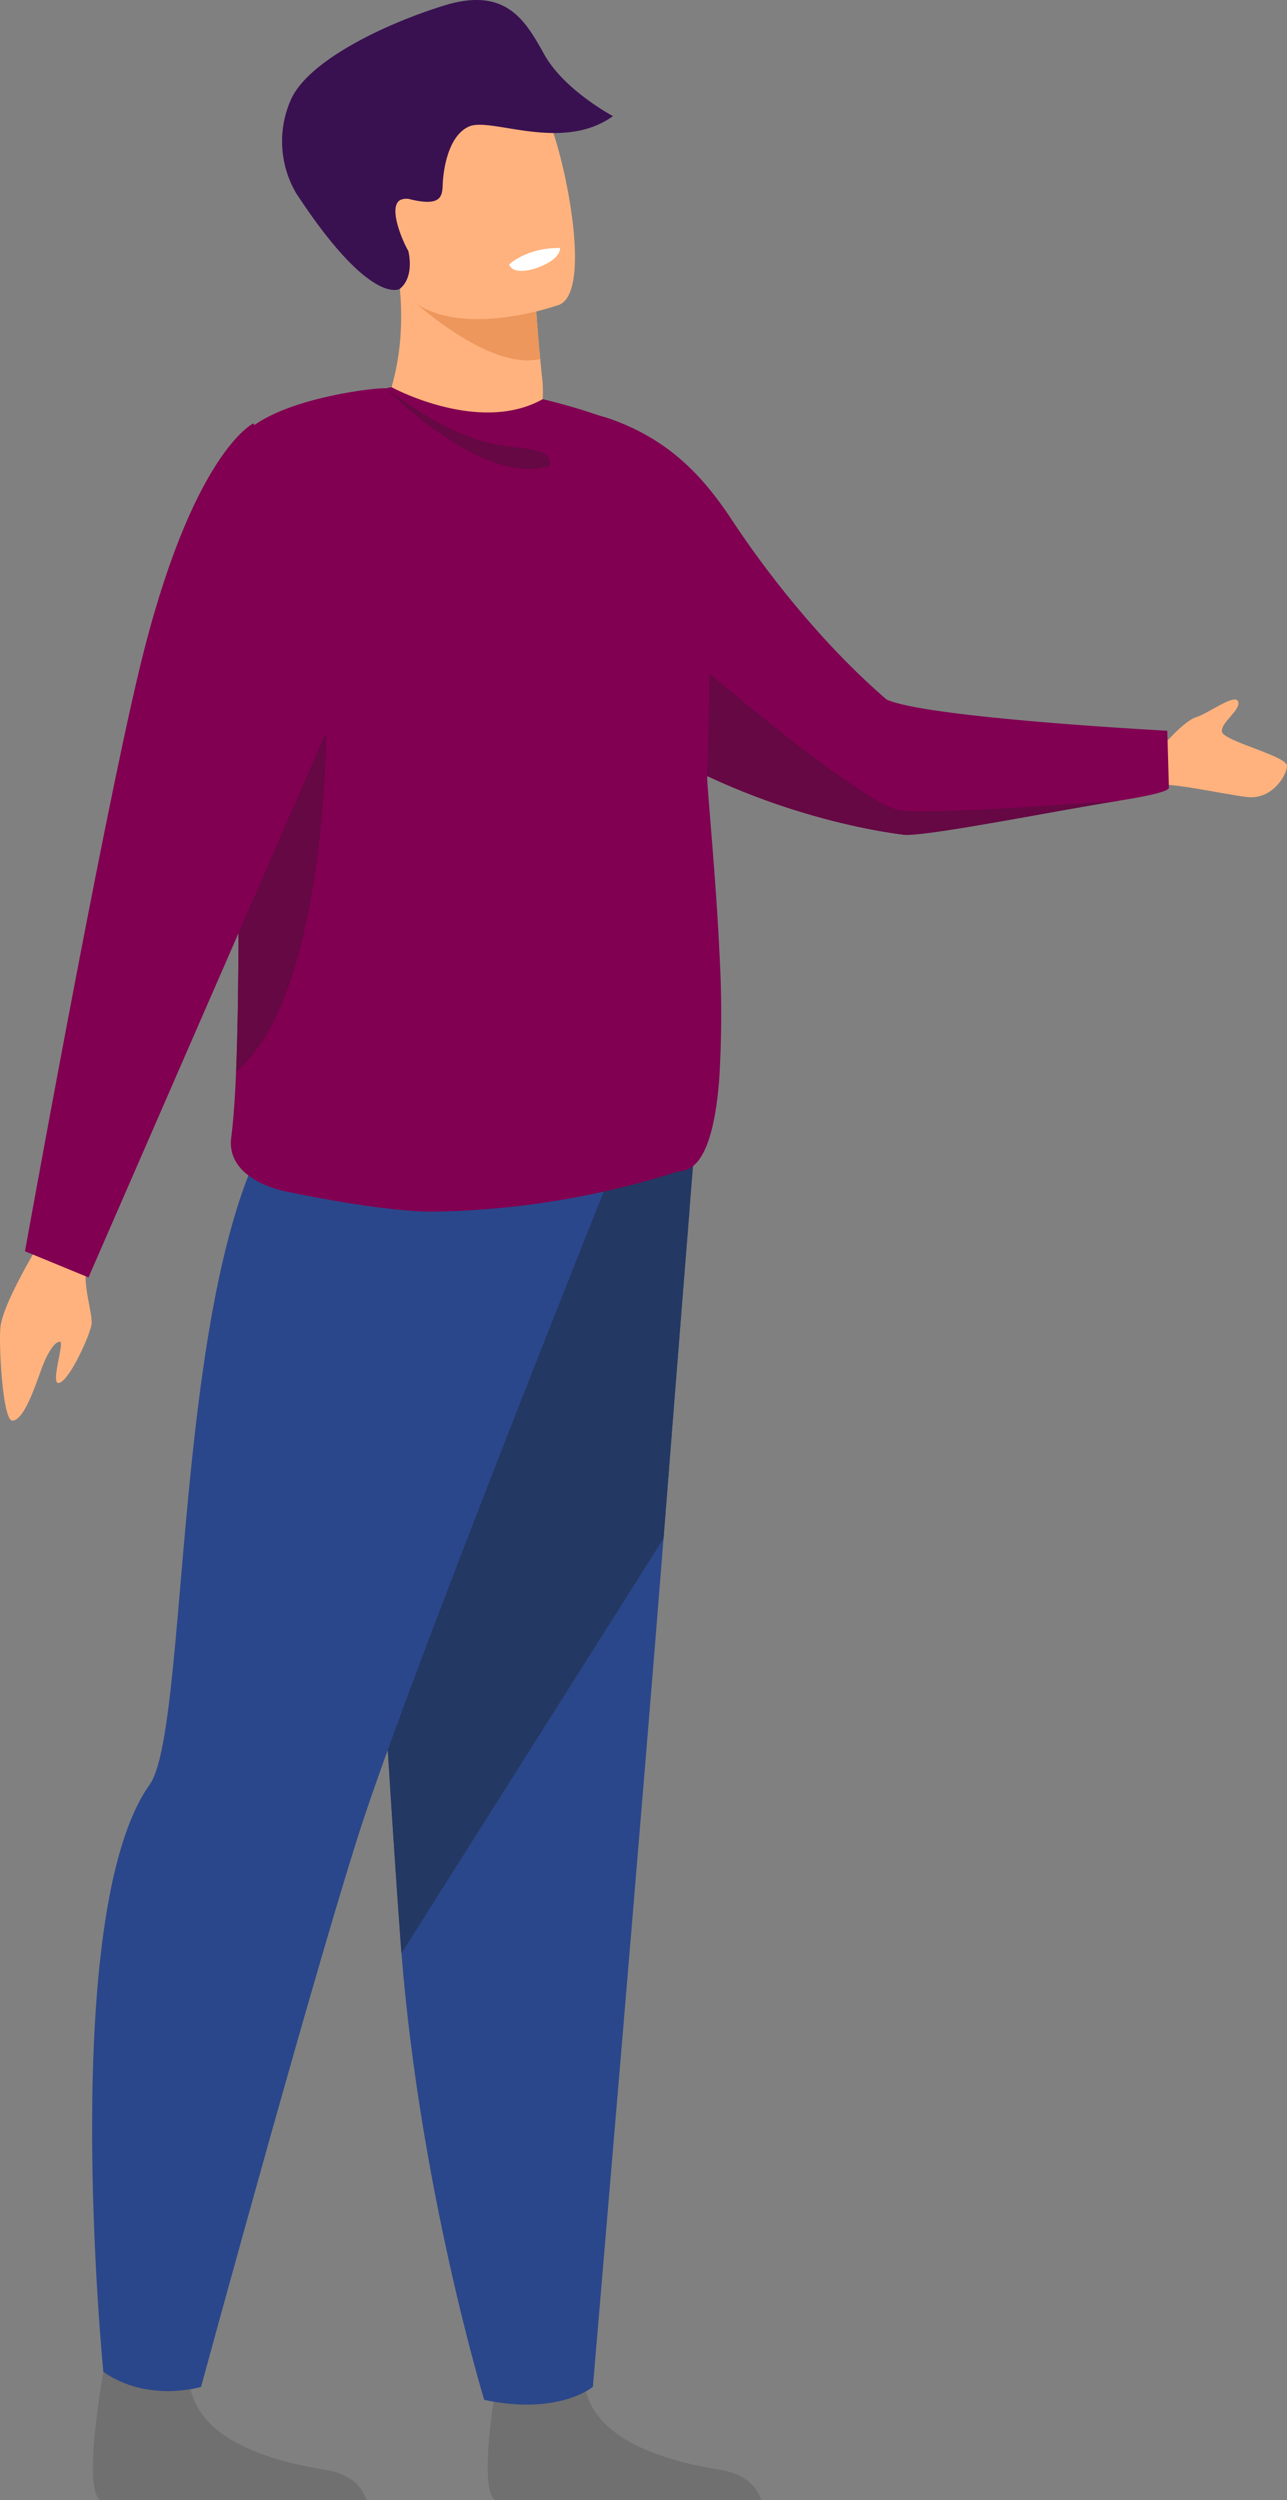 <svg id="dudas-ilustracion-izquierda" xmlns="http://www.w3.org/2000/svg" width="272.209" height="528.537" viewBox="0 0 272.209 528.537">
  <rect x="0" y="0" width="272.209" height="528.537" fill="#808080" stroke="none"/>
  <g id="Group_8357" data-name="Group 8357" transform="translate(0 0)">
    <path id="Path_9622" data-name="Path 9622" d="M2495.431,1128.271s5.217-6.33,8.022-7.219,8.236-5.092,8.944-3.36-3.649,4.4-3.419,6.383,13.855,5.156,13.771,7.252-3.206,7.157-8.4,6.575-18.375-3.708-21.083-2.357S2495.431,1128.271,2495.431,1128.271Z" transform="translate(-2250.54 -969.398)" fill="#ffb27d"/>
    <path id="Path_9623" data-name="Path 9623" d="M2370.774,1104.06a111.5,111.5,0,0,0,25.954,24.931c29.414,20.462,61.321,23.511,61.321,23.511,7.646-2.448,31.135-5,45.015-7.241h.006c6.051-.971,10.271-1.886,10.557-2.7l-.347-12.091s-50.946-2.693-59.384-6.606c-13.3-11.461-25.055-26.342-32.713-37.968-6.468-9.82-13.708-17.073-25.644-21.327C2378.277,1058.417,2346.891,1071.977,2370.774,1104.06Z" transform="translate(-2266.393 -975.986)" fill="#810051"/>
    <path id="Path_9624" data-name="Path 9624" d="M2390.659,1115.97l2.6,7.607c29.413,20.462,61.32,23.511,61.32,23.511,6.143,0,31.135-5,45.015-7.241-.549.047-37.791,2.958-46.022,2.1-8.294-.857-46.9-34.315-46.9-34.315Z" transform="translate(-2262.922 -970.571)" fill="#650843"/>
    <path id="Path_9625" data-name="Path 9625" d="M2426.587,1460h-56.3c-4.033-2.735,1.088-29.48,1.088-29.48s15.366-5.829,18.02,6.027,19.573,15.615,28.522,17.06C2424.038,1454.608,2425.975,1457.972,2426.587,1460Z" transform="translate(-2265.589 -931.467)" fill="#707070"/>
    <path id="Path_9626" data-name="Path 9626" d="M2352.142,1460h-56.3c-4.034-2.735,1.089-29.48,1.089-29.48s15.365-5.829,18.019,6.027,19.573,15.615,28.522,17.06C2349.6,1454.608,2351.53,1457.972,2352.142,1460Z" transform="translate(-2274.646 -931.467)" fill="#707070"/>
    <path id="Path_9627" data-name="Path 9627" d="M2414.476,1213.873s-2.531,31.573-5.505,69.525c-4.043,51.554-14.947,179.377-14.947,179.377s-7.148,6.1-22.981,2.763c0,0-13.477-44.1-17.507-94.427-.062-.824-.125-1.657-.188-2.487-3.749-51.236-9.578-159.125-9.578-159.125Z" transform="translate(-2268.627 -958.179)" fill="#2b478b"/>
    <path id="Path_9628" data-name="Path 9628" d="M2415.339,1203.673s-3.395,42.483-6.369,80.434l-55.435,87.713c-.062-.824-.125-1.656-.188-2.486-3.749-51.235-9.578-159.125-9.578-159.125Z" transform="translate(-2268.627 -958.888)" fill="#233862"/>
    <path id="Path_9629" data-name="Path 9629" d="M2405.22,1205.77s-40.207,100.078-53.059,138.014c-9.156,27.022-34.975,121.817-34.975,121.817s-11.228,3.418-20.664-3.188c0,0-9.607-96.849,9.8-124.158,10.294-14.488,2.557-150.61,44.3-151.775S2405.22,1205.77,2405.22,1205.77Z" transform="translate(-2274.664 -960.985)" fill="#2b478b"/>
    <path id="Path_9630" data-name="Path 9630" d="M2380.827,1076.406a25.1,25.1,0,0,1-17.322,2.331,35.928,35.928,0,0,1-11.734-4.952,34.782,34.782,0,0,1-4.734-3.566s.207-.3.556-.89c1.813-3.1,7.312-14.252,4.866-32.168-.033-.236,1.742.1,4.424.731,7.977,1.889,24.015,6.438,24.723,6.64h.029s.2,3.767.857,10.522c.054.6.115,1.218.18,1.863.083.792.163,1.632.261,2.495C2383.676,1066.434,2380.827,1076.406,2380.827,1076.406Z" transform="translate(-2268.229 -979.154)" fill="#ffb27d"/>
    <path id="Path_9631" data-name="Path 9631" d="M2381.866,1054.967c-11.91,2.73-29.683-14.853-29.683-14.853a18.757,18.757,0,0,1,4.073-2.31c7.977,1.889,24.015,6.438,24.723,6.64h.029S2381.2,1048.212,2381.866,1054.967Z" transform="translate(-2267.603 -979.066)" fill="#ed975d"/>
    <path id="Path_9632" data-name="Path 9632" d="M2386.958,1048.178a60.47,60.47,0,0,1-11.141,2.6c-9.129,1.233-21.133.507-24.906-10.54-6.354-18.594-14.468-29.743,4.226-37.334,10.009-4.066,16.409-4.282,20.76-2.73a15.045,15.045,0,0,1,7.691,6.659C2387.218,1012.521,2394.521,1044.924,2386.958,1048.178Z" transform="translate(-2268.65 -983.752)" fill="#ffb27d"/>
    <path id="Path_9633" data-name="Path 9633" d="M2399.957,1009.982c-10.823,7.78-25.8.133-30.452,2.2s-5.485,9.864-5.568,12.339-.41,4.571-6.725,3.087a3.073,3.073,0,0,0-2.292.136c-2.62,1.555.727,9.087,1.737,10.718,0,0,1.453,5.394-1.771,8.021-.392.315-6.724,3.082-21.988-20.275a21.7,21.7,0,0,1-.983-19.878c3.7-7.952,19.169-15.639,32.284-19.713,4.916-1.528,8.561-1.472,11.412-.425,4.755,1.737,7.291,6.232,9.808,10.747C2389.64,1004.525,2399.957,1009.982,2399.957,1009.982Z" transform="translate(-2270.306 -985.436)" fill="#391151"/>
    <path id="Path_9634" data-name="Path 9634" d="M2423.621,1204.49c-.87,11.47-3.3,19.685-8.606,19.685a178.556,178.556,0,0,1-51.852,8.537c-5.518.039-13.333-1.033-19.813-2.12-6.62-1.121-11.863-2.252-11.863-2.252-5.674-1.31-11.939-4.817-11.1-11.287.474-3.665.806-8.438,1.032-13.985.623-14.992.52-35.65.6-55.424.056-12.148.173-23.954.579-33.912,0,0-5.572-39.122.617-45.54,7.246-7.508,28.532-9.815,29.865-9.529.4-.084.8-.183,1.211-.252,0,0,18.512,10.1,31.98,2.536,0,0,19.645,4.479,25.3,10.456,1.949,2.055,9.736,14.686,9.948,28.556.3,19.335-.459,41.3-.459,41.307.2,3.141.537,7.187.909,11.811.395,4.925.829,10.488,1.2,16.286.184,2.925.356,5.909.494,8.892A227.221,227.221,0,0,1,2423.621,1204.49Z" transform="translate(-2271.482 -976.559)" fill="#810051"/>
    <path id="Path_9635" data-name="Path 9635" d="M2349.6,1058.655s20.06,20.691,34.4,16.451c0,0,1.91-2.794-4.547-3.69S2366.027,1070.887,2349.6,1058.655Z" transform="translate(-2267.917 -976.529)" fill="#650843"/>
    <path id="Path_9636" data-name="Path 9636" d="M2383.549,1032.173s.39,2.407-5.206,4.328c0,0-4.7,1.614-5.556-.854C2372.786,1035.646,2376.517,1032.092,2383.549,1032.173Z" transform="translate(-2265.097 -979.751)" fill="#fff"/>
    <path id="Path_9637" data-name="Path 9637" d="M2340.332,1123.485s.039,55.958-19.033,71.666c.623-14.992.52-35.651.6-55.424Z" transform="translate(-2271.36 -968.643)" fill="#650843"/>
    <path id="Path_9638" data-name="Path 9638" d="M2287.113,1216.875s-9.71,15.246-10.254,21.082c-.371,3.968.522,19.608,2.5,19.664,2.795.077,5.591-9.653,6.672-12.178s2.346-4.51,3.427-4.51-2.346,9.74,0,8.658,6.313-10.094,6.673-12.262-2.116-9.1-.906-11.829S2287.113,1216.875,2287.113,1216.875Z" transform="translate(-2276.776 -957.282)" fill="#ffb27d"/>
    <path id="Path_9639" data-name="Path 9639" d="M2329.784,1065.242s-13.122,6.2-24.125,52.087c-8.294,34.6-24.168,122.931-24.168,122.931l13.428,5.525s49.176-112.9,56.21-128.778S2329.784,1065.242,2329.784,1065.242Z" transform="translate(-2276.202 -975.728)" fill="#810051"/>
  </g>
</svg>
